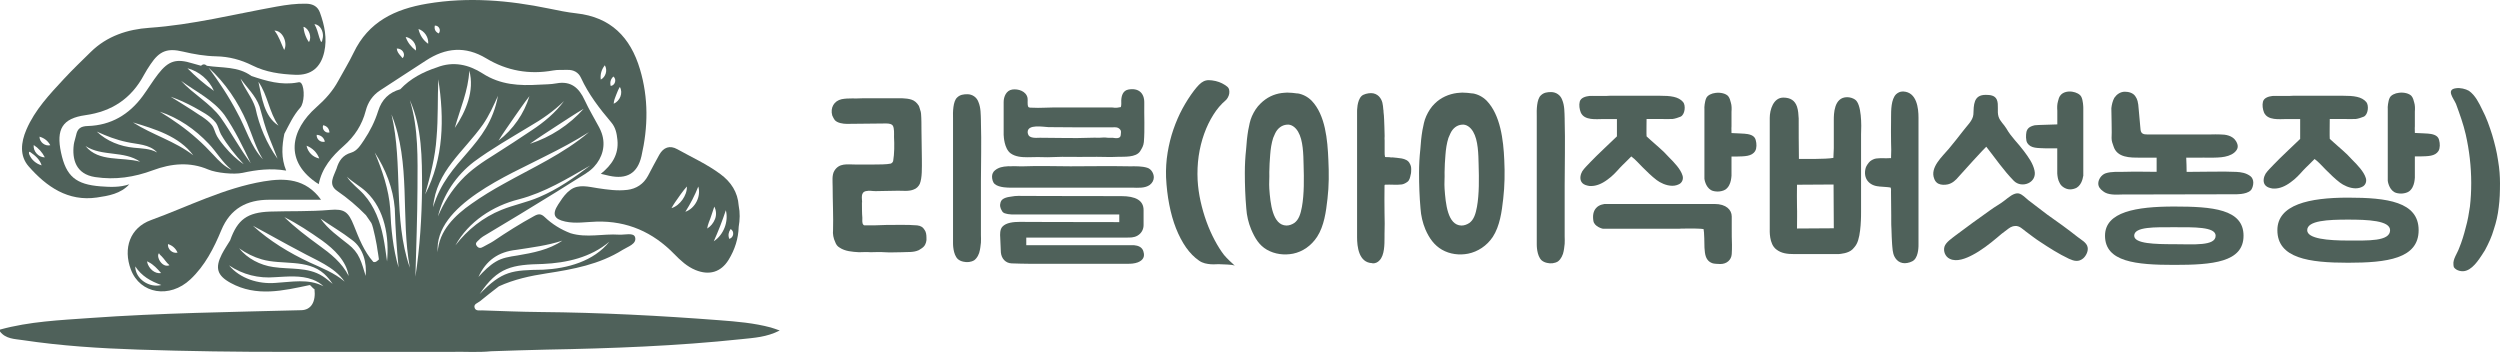 <svg width="499" height="71" viewBox="0 0 499 71" fill="none" xmlns="http://www.w3.org/2000/svg">
<path d="M113.392 38.246C113.36 38.282 113.328 38.319 113.301 38.355C113.333 38.319 113.36 38.282 113.392 38.25V38.246Z" fill="#4F615A"/>
<path d="M153.867 65.369C150.509 64.468 147.045 64.179 143.614 63.919C131.717 63.003 119.803 62.386 107.866 62.281C104.018 62.248 100.174 62.084 96.326 61.956C95.773 61.937 95.004 62.125 94.757 61.503C94.432 60.684 95.356 60.501 95.796 60.13C97.027 59.101 98.312 58.14 99.575 57.151C102.609 55.761 105.83 55.065 109.106 54.562C114.39 53.747 119.643 52.786 124.273 49.877C125.303 49.227 127.119 48.71 126.771 47.374C126.506 46.349 124.708 46.912 123.582 46.838C120.352 46.623 117.094 47.529 113.887 46.555C111.961 45.823 110.218 44.752 108.74 43.343C107.985 42.624 107.472 42.652 106.621 43.119C103.816 44.647 101.122 46.353 98.477 48.138C97.846 48.563 97.127 48.856 96.473 49.254C95.956 49.57 95.517 49.597 95.146 49.067C94.766 48.527 95.224 48.248 95.526 47.946C95.796 47.671 96.079 47.397 96.409 47.204C101.341 44.253 106.264 41.288 111.146 38.255C112.459 37.441 113.763 36.621 115.067 35.793C116.271 35.029 117.579 34.357 118.549 33.309C120.265 31.465 120.938 29.008 120.105 26.597C119.968 26.194 119.794 25.801 119.593 25.421C118.641 23.613 117.561 21.87 116.71 20.017C115.575 17.533 113.969 16.096 111.05 16.641C109.925 16.851 108.758 16.833 107.605 16.901C103.661 17.144 99.877 16.947 96.349 14.673C93.6 12.902 90.479 12.161 87.208 13.451C84.449 14.362 81.923 15.661 79.901 17.812C77.645 18.452 76.199 19.862 75.485 22.145C74.836 24.218 73.861 26.167 72.644 27.979C71.962 28.99 71.276 30.129 70.086 30.472C68.375 30.966 67.625 32.133 67.172 33.67C66.632 35.18 65.41 36.809 67.314 38.118C69.391 39.545 71.285 41.156 73.042 42.949C73.399 43.466 73.756 43.983 74.113 44.5C74.511 45.159 75.312 49.3 75.348 49.922C75.348 49.922 75.563 51.158 75.636 51.78C75.307 52.05 75.023 52.43 74.511 52.274C72.649 50.165 71.66 47.593 70.635 45.022C69.542 42.281 68.741 41.641 65.845 41.897C61.873 42.249 57.902 42.098 53.931 42.231C49.328 42.391 47.411 43.828 45.937 47.973C45.379 48.897 44.766 49.79 44.276 50.746C42.899 53.464 43.316 54.978 46.02 56.465C51.19 59.306 56.516 58.021 61.814 56.9C62.011 56.909 62.4 57.568 62.77 57.71C63.072 60.249 62.098 61.864 60.153 61.914C46.111 62.285 32.065 62.468 18.046 63.47C11.992 63.905 5.907 64.156 0 65.785V66.174C1.162 67.675 2.937 67.647 4.543 67.89C12.171 69.034 19.866 69.528 27.553 69.78C37.555 70.109 47.571 70.255 57.582 70.233C60.295 70.233 63.013 70.233 65.726 70.233C73.779 70.233 81.836 70.233 89.894 70.233C92.616 70.155 95.343 70.388 98.061 70.109C101.716 69.999 105.368 69.853 109.023 69.784C122.045 69.546 135.058 69.07 148.015 67.693C150.486 67.432 153.034 67.304 155.633 65.968C154.814 65.689 154.348 65.497 153.863 65.369H153.867ZM121.619 48.252C118.508 52.155 113.246 53.596 108.433 53.83C102.174 53.93 100.28 54.026 95.745 58.689C99.355 53.285 102.252 52.828 108.374 52.686C113.1 52.471 117.913 51.395 121.619 48.248V48.252ZM103.066 49.867C106.182 49.382 109.225 49.021 112.24 48.033C109.614 49.858 106.333 50.476 103.249 50.998C101.684 51.231 100.225 51.46 98.957 52.233C97.672 52.988 96.574 54.109 95.498 55.276C97.031 51.972 99.438 50.27 103.066 49.867ZM54.951 56.47C51.579 56.735 47.914 55.614 45.718 52.969C48.477 54.827 51.611 55.6 54.896 55.326C57.326 55.207 60.02 54.9 62.409 55.806C63.21 56.113 63.965 56.547 64.564 57.138C61.535 55.555 58.19 56.291 54.956 56.47H54.951ZM64.367 55.111C61.448 53.253 57.856 53.807 54.544 53.299C51.936 52.928 49.364 51.606 47.726 49.556C49.136 50.558 50.655 51.313 52.251 51.771C56.287 52.942 61.292 51.624 64.71 54.662C65.369 55.266 65.909 55.948 66.399 56.666C65.722 56.122 65.076 55.55 64.372 55.111H64.367ZM61.805 52.379C57.724 50.471 53.821 48.101 50.476 45.059C53.651 46.742 56.726 48.522 59.906 50.174C62.981 51.894 66.682 53.198 68.792 56.209C66.81 54.493 64.157 53.45 61.8 52.379H61.805ZM63.617 48.934C61.256 47.209 58.845 45.388 56.754 43.334C59.416 44.674 61.864 46.298 64.294 48.01C66.673 49.744 69.13 52.045 69.597 55.088C68.252 52.42 65.991 50.641 63.621 48.934H63.617ZM72.983 55.06C72.603 53.83 72.283 52.608 71.766 51.519C71.258 50.412 70.521 49.556 69.565 48.801C67.62 47.25 65.429 45.731 63.983 43.631C66.101 45.114 68.238 46.321 70.288 47.914C72.493 49.52 73.243 52.471 72.987 55.06H72.983ZM116.495 21.719C113.631 24.936 109.874 27.388 105.77 28.706C107.276 27.599 109.517 26.189 111.091 25.146C112.688 24.126 114.866 22.657 116.495 21.719ZM112.606 20.136C110.881 22.497 108.557 24.414 106.127 26.011C103.716 27.64 101.273 29.214 98.825 30.774C96.363 32.307 93.975 33.876 92.044 35.976C90.099 38.054 88.539 40.511 87.418 43.201C88.411 38.914 91.079 34.993 94.583 32.302C98.115 29.69 101.913 27.539 105.656 25.265C108.177 23.815 110.529 22.181 112.61 20.141L112.606 20.136ZM102.517 23.581C103.45 22.273 104.677 20.438 105.679 19.194C104.613 22.685 102.407 25.86 99.502 28.07C100.316 26.706 101.62 24.904 102.522 23.581H102.517ZM93.668 14.092C94.766 18.073 92.996 22.259 90.781 25.531C91.829 21.71 93.481 18.105 93.668 14.092ZM77.256 52.178C77.023 50.554 76.826 48.938 76.506 47.36C75.883 44.24 74.753 41.174 72.608 38.795C71.564 37.628 70.141 36.663 69.24 35.263C70.42 36.406 71.875 37.125 73.115 38.296C76.822 41.81 77.704 47.305 77.256 52.178ZM77.888 41.677C77.604 37.775 76.3 34.05 74.799 30.44C76.982 33.766 78.473 37.61 78.798 41.609C78.926 45.603 79.164 49.437 79.558 53.404C78.437 49.606 78.048 45.621 77.883 41.682L77.888 41.677ZM78.144 22.845C82.06 32.572 79.942 43.325 81.809 53.445C78.373 43.594 80.514 32.906 78.144 22.845ZM82.916 55.225C83.067 49.977 83.314 42.666 83.328 37.5C83.351 31.625 83.552 25.659 81.799 19.971C84.247 25.448 84.238 31.625 84.243 37.509C84.183 43.434 83.808 49.369 82.916 55.23V55.225ZM87.135 27.457C87.473 23.586 87.327 19.715 87.482 15.826C88.704 23.682 88.576 31.593 84.861 38.804C85.881 35.057 86.887 31.341 87.135 27.457ZM96.409 24.831C97.612 23.083 98.504 21.111 99.397 19.12C97.498 29.415 89.381 31.593 86.444 41.357C87.057 34.105 92.561 30.298 96.409 24.831ZM87.372 50.348C86.581 40.936 101.877 34.823 108.831 31.186C111.81 29.708 114.738 28.152 117.566 26.368C112.459 30.715 106.264 33.474 100.467 36.731C98.299 37.921 96.171 39.22 94.153 40.643C90.85 42.931 87.574 46.074 87.372 50.343V50.348ZM90.886 49.003C93.508 44.24 98.376 41.083 103.569 39.779C108.717 38.438 113.228 35.665 117.813 33.034C114.642 35.45 111.329 37.77 107.628 39.335C105.189 40.396 102.54 40.89 100.101 41.888C96.45 43.361 93.298 45.85 90.886 48.998V49.003Z" fill="#4F615A"/>
<path d="M63.145 21.404C58.043 25.901 56.547 32.261 63.616 36.768C64.243 33.547 66.252 31.195 68.572 29.159C70.781 27.214 72.268 24.936 73.001 22.104C73.431 20.429 74.359 19.038 75.814 18.077C78.857 16.069 81.936 14.106 84.984 12.106C88.927 9.521 92.862 9.123 97.067 11.658C101.158 14.124 105.646 14.929 110.4 14.065C111.338 13.895 112.322 13.978 113.287 13.95C114.5 13.918 115.46 14.444 115.955 15.52C117.478 18.823 119.661 21.664 121.994 24.41C122.868 25.434 123.106 26.601 123.239 27.933C123.527 30.884 122.113 32.925 119.926 34.695C120.612 34.855 121.107 34.979 121.605 35.089C125.092 35.844 127.247 34.617 128.038 31.154C129.361 25.37 129.461 19.587 127.741 13.827C125.833 7.426 121.903 3.422 115.049 2.663C113.205 2.461 111.379 2.082 109.563 1.706C101.519 0.05 93.471 -0.641 85.281 0.732C78.843 1.812 73.545 4.319 70.576 10.537C69.66 12.449 68.535 14.257 67.528 16.119C66.416 18.178 64.925 19.834 63.145 21.404ZM123.724 17.354C124.415 18.567 123.733 20.168 122.493 20.708C122.525 20.058 122.758 19.523 122.978 18.965C123.197 18.448 123.394 17.848 123.724 17.354ZM122.429 15.268C123.138 15.822 122.79 17.061 121.894 17.157C121.71 16.393 121.875 15.822 122.429 15.268ZM120.722 13.03C121.308 13.991 120.919 15.373 119.912 15.886C119.78 14.824 120.059 13.868 120.722 13.03ZM86.795 5.106C87.61 5.065 88.104 6.048 87.569 6.675C86.901 6.369 86.635 5.824 86.795 5.106ZM85.464 8.743C84.453 8.016 83.794 6.996 83.524 5.783C84.741 6.181 85.592 7.467 85.464 8.743ZM83.007 10.093C82.073 9.361 81.364 8.501 80.971 7.371C82.225 7.572 83.222 8.817 83.007 10.093ZM80.632 10.921C80.637 11.173 80.555 11.452 80.321 11.603C80.175 11.374 80.056 11.255 79.946 11.132C79.575 10.711 79.246 10.308 79.196 9.69C79.928 9.663 80.596 10.171 80.637 10.921H80.632ZM61.191 29.086C62.372 29.539 63.282 30.449 63.726 31.634C62.463 31.396 61.425 30.349 61.191 29.086ZM63.209 26.912C64.042 26.949 64.659 27.461 64.843 28.276C63.987 28.505 63.14 27.791 63.209 26.912ZM64.504 24.991C65.263 25.16 65.707 25.668 65.758 26.446C64.929 26.638 64.197 25.782 64.504 24.991Z" fill="#4F615A"/>
<path d="M19.354 39.422C21.66 39.083 24.099 38.676 25.806 36.786C23.893 37.431 22.004 37.34 20.091 37.198C15.127 36.818 13.196 35.189 12.185 30.472C11.183 25.8 12.436 23.636 17.03 22.991C22.356 22.245 26.231 19.656 28.752 14.929C29.146 14.193 29.603 13.488 30.07 12.797C31.832 10.175 33.401 9.558 36.494 10.294C38.69 10.816 40.918 11.196 43.165 11.242C45.732 11.296 48.097 11.928 50.367 13.062C53.066 14.417 55.999 14.81 58.95 14.929C62.093 15.053 64.02 13.493 64.72 10.368C65.324 7.668 64.779 5.051 63.86 2.512C63.42 1.295 62.482 0.778 61.16 0.741C59.151 0.691 57.179 0.961 55.221 1.313C46.775 2.832 38.438 4.955 29.818 5.55C25.504 5.847 21.363 7.174 18.119 10.368C16.33 12.129 14.509 13.863 12.802 15.703C9.915 18.814 6.973 21.902 5.262 25.887C4.182 28.399 3.871 31.104 5.724 33.213C9.284 37.262 13.571 40.268 19.359 39.422H19.354ZM64.454 7.407C64.244 8.67 64.12 8.688 63.736 7.476C63.466 6.565 63.256 5.669 62.761 4.827C63.969 4.918 64.578 6.337 64.454 7.407ZM60.657 5.367C61.197 5.568 61.581 6.108 61.773 6.634C61.97 7.211 61.993 7.847 61.668 8.4C61.462 8.135 61.334 7.892 61.21 7.654C60.886 6.968 60.648 6.25 60.597 5.49C60.588 5.467 60.584 5.422 60.542 5.444C60.524 5.39 60.616 5.358 60.661 5.367H60.657ZM56.722 9.979C56.081 8.62 55.72 7.288 54.782 6.103C56.466 6.122 57.463 8.601 56.722 9.979ZM10.039 28.985C8.991 29.246 7.875 28.354 7.884 27.278C8.845 27.558 9.554 28.111 10.039 28.985ZM6.726 28.944C7.705 29.594 8.41 30.367 8.95 31.41C7.692 31.428 6.58 30.193 6.726 28.944ZM6.086 30.39C7.037 31.058 7.957 31.849 8.309 33.007C7.207 32.691 6.264 31.895 5.843 30.824C5.816 30.747 5.779 30.646 5.784 30.568C5.784 30.495 5.834 30.422 5.761 30.344C5.848 30.257 6.012 30.335 6.086 30.39Z" fill="#4F615A"/>
<path d="M125.201 37.898C123.229 38.14 121.248 37.852 119.294 37.559C117.473 37.285 115.51 36.708 113.877 37.88C113.676 38.026 113.484 38.186 113.305 38.355C113.273 38.392 113.246 38.429 113.214 38.465C113.227 38.452 113.232 38.442 113.246 38.424C113.264 38.401 113.282 38.383 113.301 38.36C113.269 38.392 113.232 38.419 113.2 38.452C112.491 39.147 111.937 40.007 111.406 40.826C110.148 42.775 110.583 43.741 112.829 44.226C114.902 44.674 116.998 44.29 119.084 44.235C125.188 44.07 130.307 46.33 134.549 50.677C135.812 51.967 137.107 53.194 138.818 53.898C141.549 55.019 143.906 54.346 145.443 51.835C146.665 49.835 147.378 47.648 147.442 45.278C147.685 43.864 147.726 42.455 147.442 41.041C147.259 38.351 145.905 36.319 143.81 34.764C141.128 32.769 138.077 31.396 135.176 29.776C133.693 28.948 132.435 29.406 131.602 30.875C130.815 32.266 130.088 33.693 129.333 35.102C128.445 36.754 126.99 37.683 125.21 37.902L125.201 37.898ZM145.823 45.722C146.655 46.134 146.454 47.511 145.534 47.662C145.31 46.911 145.397 46.376 145.823 45.722ZM144.88 41.961C145.461 44.23 144.432 46.884 142.469 48.16C143.393 46.092 144.171 44.111 144.88 41.961ZM141.462 44.441C141.966 43.246 142.167 42.364 142.574 41.242C142.977 42.002 143.032 42.926 142.716 43.722C142.4 44.514 141.883 45.164 141.156 45.621C141.206 45.187 141.339 44.807 141.467 44.441H141.462ZM136.795 42.272C137.793 40.721 138.708 38.95 139.381 37.23C139.971 39.202 138.745 41.599 136.795 42.272ZM134.741 40.382C135.482 39.321 136.233 38.191 137.102 37.221C137.134 38.181 136.759 39.083 136.223 39.852C135.674 40.611 134.947 41.265 134.027 41.549C134.251 41.119 134.499 40.748 134.741 40.382Z" fill="#4F615A"/>
<path d="M26.121 53.797C27.946 58.67 33.858 59.654 38.003 55.76C40.918 53.024 42.684 49.533 44.184 45.923C45.969 41.627 49.259 39.879 53.697 39.87C57.083 39.861 60.468 39.87 64.083 39.87C61.013 35.605 56.831 35.5 52.626 36.205C44.729 37.532 37.582 41.22 30.133 43.933C25.933 45.461 24.538 49.57 26.121 53.802V53.797ZM33.528 48.714C34.43 49.007 35.052 49.561 35.441 50.425C34.439 50.668 33.405 49.734 33.528 48.714ZM31.744 50.549C31.881 50.855 32.078 50.965 32.266 51.162C32.865 51.766 33.153 52.37 33.821 52.933C32.856 53.377 31.899 52.393 31.648 51.528C31.547 51.235 31.483 50.787 31.739 50.544L31.744 50.549ZM29.511 52.136C29.493 52.233 29.566 52.26 29.616 52.292C30.66 52.804 31.382 53.628 32.151 54.498C30.861 54.726 29.703 53.573 29.392 52.407C29.374 52.31 29.406 52.155 29.516 52.136H29.511ZM32.206 56.89C29.84 57.513 27.008 55.71 26.995 53.171C28.267 55.111 30.065 56.131 32.206 56.89Z" fill="#4F615A"/>
<path d="M59.925 21.495C60.749 20.566 60.849 17.675 60.172 16.673C59.934 16.32 59.683 16.403 59.353 16.467C56.151 17.057 53.154 16.174 50.175 15.163C47.508 13.214 44.309 13.593 41.303 13.131C40.91 12.774 40.512 12.752 40.114 13.122C39.56 12.967 39.002 12.825 38.453 12.655C35.209 11.649 33.658 12.084 31.562 14.778C30.459 16.197 29.535 17.753 28.469 19.198C25.756 22.881 22.128 25.018 17.538 25.151C16.074 25.192 15.447 25.686 15.187 26.995C15.063 27.617 14.812 28.221 14.729 28.848C14.358 31.799 15.141 34.764 18.998 35.345C23.006 35.949 26.781 35.377 30.542 33.977C34.166 32.627 37.89 32.261 41.569 33.835C43.184 34.526 46.725 34.869 48.404 34.503C51.214 33.89 54.055 33.533 57.12 34.05C56.077 31.515 56.279 29.118 56.75 26.716C57.697 24.913 58.543 23.046 59.921 21.5L59.925 21.495ZM42.699 18.141C40.786 16.778 39.061 15.3 37.414 13.625C39.725 14.22 41.756 15.95 42.699 18.141ZM17.072 29.15C20.371 31.3 24.745 30.019 27.98 32.284C24.383 31.264 19.694 32.412 17.072 29.15ZM26.744 29.488C24.026 29.232 21.299 28.175 19.323 26.267C21.272 27.16 23.221 27.919 25.308 28.349C27.302 28.82 29.874 28.743 31.365 30.436C29.984 29.649 28.272 29.635 26.749 29.488H26.744ZM26.534 24.433C30.894 25.75 35.753 27.182 38.585 31.008C34.92 28.157 30.414 26.922 26.534 24.433ZM42.616 30.934C41.569 29.804 40.498 28.72 39.345 27.709C37.048 25.64 34.527 23.911 31.892 22.287C35.62 23.513 38.956 25.823 41.642 28.674C43.261 30.358 44.387 32.449 46.24 33.899C44.79 33.268 43.66 32.064 42.616 30.934ZM44.872 29.305C44.318 28.647 43.783 27.988 43.326 27.201C42.891 26.469 42.79 25.608 42.282 24.963C41.303 23.737 39.674 22.927 38.375 22.008C36.957 21.088 35.515 20.209 34.065 19.308C35.68 19.866 37.236 20.58 38.741 21.395C40.269 22.287 41.839 22.991 43.019 24.414C43.577 25.123 43.701 26.043 44.094 26.789C45.339 28.935 46.94 30.943 48.651 32.778C47.224 31.836 45.979 30.619 44.877 29.305H44.872ZM44.062 23.485C41.93 20.589 38.581 18.805 36.151 16.142C39.125 18.302 42.52 19.917 44.794 22.936C46.899 25.988 48.464 29.25 50.047 32.572C47.864 29.681 46.126 26.414 44.062 23.485ZM47.329 22.451C45.696 19.299 43.728 16.371 41.623 13.502C44.959 16.517 47.521 20.347 49.297 24.465C50.349 26.931 51.04 29.502 52.472 31.794C49.992 29.173 49.072 25.521 47.329 22.451ZM50.976 21.518C50.335 19.418 48.779 17.753 48.002 15.671C49.287 17.501 51.017 19.07 51.799 21.248C52.417 23.412 52.916 25.476 53.78 27.562C54.311 28.93 54.892 30.294 55.405 31.694C53.236 28.665 51.74 25.155 50.98 21.523L50.976 21.518ZM51.58 16.329C53.456 19.006 53.703 22.392 55.588 25.078C52.696 23.206 52.252 19.432 51.58 16.329Z" fill="#4F615A"/>
<path d="M172.043 40.377C172.043 41.05 172.043 42.697 172.124 43.463C172.124 43.8 172.043 44.565 172.298 44.809C172.298 44.89 172.472 44.983 172.553 44.983C173.818 44.983 175.593 44.983 176.858 44.902C178.842 44.902 181.116 44.821 183.065 44.983C183.831 45.064 184.249 45.401 184.504 45.83C184.84 46.248 184.921 46.839 184.921 47.431C185.003 48.104 184.747 48.742 184.504 49.079C184.249 49.415 183.831 49.67 183.402 49.926C182.299 50.436 181.209 50.262 180.025 50.343C179.016 50.343 177.577 50.425 176.521 50.343C175.674 50.262 174.491 50.343 173.737 50.343C172.982 50.262 172.217 50.343 171.463 50.343C170.117 50.262 168.678 50.169 167.576 49.415C167.112 49.16 166.856 48.742 166.694 48.278C166.357 47.605 166.183 46.677 166.276 45.911C166.357 43.382 166.195 39.878 166.195 37.221C166.195 36.211 166.021 34.947 166.531 34.1C167.506 32.499 169.107 32.835 170.627 32.835H174.514C175.187 32.835 177.043 32.835 177.763 32.661C178.018 32.58 178.18 32.406 178.273 32.151C178.528 30.712 178.528 28.774 178.447 27.335C178.447 26.744 178.528 25.56 178.192 25.061C178.018 24.806 177.6 24.644 176.881 24.644L169.026 24.725C168.272 24.725 167.123 24.551 166.624 23.971C166.45 23.715 166.288 23.46 166.114 23.043C165.696 21.523 166.45 20.13 168.017 19.794C169.362 19.539 170.72 19.713 172.066 19.62H178.436C179.538 19.62 180.803 19.539 181.893 19.875C182.485 20.049 182.995 20.467 183.413 21.14C183.494 21.395 183.587 21.604 183.668 21.94C183.75 22.196 183.842 22.451 183.842 22.695C183.924 23.623 183.924 25.143 183.924 25.99C183.924 27.765 184.005 29.911 184.005 31.733C184.005 33.554 184.086 35.446 183.587 36.71C183.332 37.221 182.914 37.639 182.404 37.813C181.476 38.23 180.211 38.068 179.283 38.068C178.018 38.068 175.779 38.149 174.769 38.149C173.841 38.149 173.76 37.975 172.832 38.149C171.729 38.404 172.077 39.623 172.077 40.388L172.043 40.377ZM195.468 50.425C195.387 50.633 195.294 50.807 195.213 51.016C195.039 51.353 194.795 51.689 194.459 51.944C193.821 52.327 193.02 52.408 192.301 52.234C191.883 52.153 191.5 51.979 191.198 51.724C190.189 50.796 190.224 48.603 190.224 48.522V23.657C190.177 22.346 190.224 20.235 191.024 19.481C191.616 18.889 192.335 18.808 193.09 18.808C194.064 18.808 194.946 19.399 195.283 20.328C195.793 21.511 195.747 22.822 195.793 24.122V24.33C195.921 28.635 195.793 32.185 195.793 36.235V46.909C195.793 47.419 195.839 47.918 195.793 48.429C195.712 49.102 195.665 49.74 195.457 50.413L195.468 50.425Z" fill="#4F615A"/>
<path d="M204.414 33.195C207.501 33.067 210.239 33.195 213.662 33.195C217.421 33.195 221.342 33.113 225.357 33.195H225.566C226.749 33.195 227.886 33.148 228.989 33.485C229.835 33.74 230.3 34.668 230.3 35.388C230.3 35.933 230.044 36.49 229.499 36.907C228.571 37.58 227.179 37.499 225.995 37.453H201.514C201.514 37.453 199.402 37.499 198.555 36.733C198.172 36.443 198.01 35.724 198.01 35.26C198.01 34.749 198.219 34.285 198.601 33.995C199.321 33.404 200.168 33.241 201.096 33.195C201.27 33.148 201.433 33.195 201.607 33.195C202.488 33.113 203.417 33.241 204.438 33.195H204.414ZM228.223 50.204C228.559 51.213 228.176 51.933 227.121 52.362C226.448 52.617 225.728 52.652 225.136 52.652H205.505C204.368 52.652 203.138 52.606 201.92 52.571C200.736 52.524 199.889 51.643 199.773 50.378L199.646 47.419C199.599 46.828 199.565 45.818 200.063 45.261C200.829 44.414 202.338 44.287 203.567 44.287C205.169 44.287 210.529 44.333 223.408 44.333V42.813H202.639C202.094 42.813 201.63 42.813 201.2 42.732C200.69 42.604 200.272 42.604 200.017 42.14C199.634 41.548 199.506 41.003 199.727 40.33C200.017 39.448 201.293 39.321 201.92 39.228C202.338 39.147 202.767 39.1 203.231 39.1C205.76 39.1 208.719 39.147 223.825 39.147C226.656 39.147 228.258 39.994 228.258 41.931V44.925C228.258 45.679 227.921 46.526 227.039 47.036C226.32 47.454 225.566 47.419 224.846 47.419H204.844V48.939H226.332C227.213 49.02 227.979 49.322 228.234 50.204H228.223ZM200.33 27.034V20.362C200.33 19.306 200.841 18.042 202.059 17.868C203.243 17.694 204.844 18.204 205.099 19.562C205.18 20.072 205.018 20.78 205.227 21.29C205.354 21.581 205.946 21.465 206.201 21.499C207.512 21.581 208.823 21.453 210.169 21.453H221.818C222.027 21.453 222.201 21.453 222.41 21.499C223.002 21.546 223.164 21.453 223.721 21.372C223.849 20.954 223.802 20.49 223.802 20.026C223.849 19.016 224.185 18.088 225.194 17.879C227.179 17.496 228.443 18.506 228.397 20.536C228.35 23.066 228.524 25.769 228.316 28.345C228.234 29.099 227.979 29.528 227.561 30.201C226.714 31.466 224.394 31.257 223.083 31.303C221.273 31.385 220.762 31.303 218.952 31.303C216.249 31.303 214.729 31.35 211.991 31.303C211.016 31.303 210.053 31.385 209.125 31.385C207.779 31.338 206.468 31.338 205.111 31.385C203.927 31.385 202.662 31.303 201.688 30.584C200.423 29.609 200.342 27.161 200.342 27.034H200.33ZM207.837 27.498C209.403 27.498 210.958 27.544 212.478 27.544C214.59 27.591 215.518 27.544 217.63 27.498C218.175 27.451 218.767 27.498 219.358 27.498C219.776 27.498 220.24 27.417 220.67 27.451C221.134 27.533 221.598 27.498 222.062 27.498C222.654 27.579 223.709 27.788 223.709 26.86C223.709 26.442 223.883 26.187 223.535 25.804C223.118 25.34 222.561 25.386 222.015 25.421H215.68C215.298 25.421 209.601 25.375 209.264 25.375C208.208 25.328 205.087 24.736 205.122 26.384C205.122 26.639 205.169 26.593 205.203 26.767C205.459 27.741 207.106 27.486 207.814 27.486L207.837 27.498Z" fill="#4F615A"/>
<path d="M246.517 53.035C246.123 52.896 245.612 52.815 244.997 52.803C244.382 52.792 243.918 52.768 243.605 52.745C243.385 52.722 243.094 52.722 242.758 52.745C242.422 52.768 242.062 52.768 241.679 52.745C241.296 52.722 240.902 52.652 240.496 52.559C240.089 52.455 239.695 52.281 239.335 52.026C238.384 51.376 237.514 50.494 236.736 49.392C235.959 48.278 235.298 47.002 234.729 45.575C234.161 44.136 233.72 42.558 233.383 40.829C233.047 39.101 232.838 37.291 232.745 35.411C232.687 33.717 232.791 32.069 233.058 30.457C233.325 28.844 233.708 27.289 234.219 25.816C234.729 24.342 235.332 22.95 236.029 21.662C236.736 20.363 237.49 19.191 238.303 18.112C238.662 17.636 239.01 17.241 239.312 16.928C239.625 16.615 239.927 16.383 240.24 16.232C240.554 16.081 240.89 16 241.273 16C241.656 16 242.108 16.058 242.642 16.174C243.118 16.29 243.547 16.441 243.93 16.638C244.313 16.835 244.638 17.044 244.916 17.265C245.137 17.439 245.276 17.648 245.334 17.903C245.392 18.158 245.392 18.413 245.357 18.68C245.311 18.947 245.218 19.214 245.079 19.457C244.939 19.713 244.788 19.91 244.614 20.049C243.709 20.815 242.909 21.755 242.189 22.904C241.47 24.041 240.855 25.305 240.356 26.698C239.857 28.09 239.486 29.575 239.254 31.153C239.034 32.731 238.964 34.332 239.045 35.968C239.126 37.372 239.324 38.776 239.637 40.191C239.95 41.595 240.345 42.953 240.82 44.264C241.296 45.575 241.841 46.793 242.445 47.93C243.048 49.067 243.675 50.065 244.324 50.9C244.464 51.074 244.638 51.26 244.835 51.469C245.032 51.678 245.241 51.887 245.45 52.084C245.659 52.281 245.856 52.467 246.042 52.629C246.227 52.803 246.366 52.942 246.482 53.047L246.517 53.035Z" fill="#4F615A"/>
<path d="M258.981 18.633C260.036 18.807 261.011 19.306 261.812 20.107C264.55 22.973 264.979 27.915 265.142 31.93C265.269 34.505 265.269 37.116 264.968 39.657C264.677 42.268 264.295 45.099 262.902 47.257C261.719 49.067 259.99 50.25 258.087 50.633C256.358 50.969 254.456 50.761 252.855 49.832C251.335 48.951 250.488 47.558 249.733 45.783C249.188 44.472 248.852 43.045 248.759 41.606C248.55 39.239 248.469 36.884 248.469 34.517C248.469 32.916 248.55 31.35 248.724 29.795C248.805 28.53 248.933 27.219 249.142 26.001C249.351 24.991 249.478 24.098 249.896 23.17C250.314 22.242 250.87 21.36 251.59 20.675C252.82 19.457 254.247 18.773 255.848 18.564C256.184 18.517 256.567 18.517 256.904 18.482C257.623 18.482 258.296 18.564 258.969 18.657L258.981 18.633ZM258.342 44.507C259.271 43.834 259.607 42.651 259.862 41.305C260.327 38.729 260.28 35.608 260.199 32.951C260.152 30.793 260.118 28.008 259.097 26.279C258.551 25.351 257.704 24.759 256.823 24.887C255.894 24.968 255.013 25.56 254.502 26.662L254.119 27.544C253.783 28.6 253.609 29.783 253.527 30.92C253.446 32.057 253.353 33.241 253.353 34.378C253.4 35.515 253.272 36.571 253.353 37.673C253.562 40.585 253.992 44.971 256.776 45.017C257.287 45.017 257.832 44.843 258.342 44.507ZM278.009 31.419C278.264 31.419 278.519 31.5 278.809 31.5C279.099 31.547 279.447 31.582 279.784 31.628C280.422 31.756 281.095 32.011 281.385 32.638C281.594 32.974 281.675 33.357 281.675 33.74C281.675 34.157 281.675 34.54 281.548 34.958C281.466 35.376 281.339 35.967 280.956 36.269C280.619 36.524 280.236 36.733 279.819 36.814C278.937 36.942 277.417 36.814 276.524 36.861C276.442 36.861 276.396 36.907 276.396 36.907C276.396 36.907 276.35 36.907 276.35 37.081C276.303 38.474 276.35 41.003 276.35 42.442C276.396 43.88 276.396 45.354 276.35 46.746V47.338C276.35 48.811 276.35 50.969 275.34 51.979C275.004 52.362 274.54 52.571 273.994 52.571C273.994 52.571 273.948 52.524 273.913 52.524C271.175 52.443 270.873 49.148 270.873 47.373V22.3C270.873 22.218 270.827 20.107 271.755 19.179C272.138 18.796 273.02 18.587 273.658 18.587C274.296 18.587 274.841 18.842 275.224 19.225C275.99 20.026 276.025 20.919 276.106 21.836C276.152 22.01 276.152 22.172 276.152 22.346C276.28 23.274 276.28 24.33 276.326 25.34C276.326 25.978 276.373 26.523 276.373 27.149C276.326 27.486 276.373 27.776 276.373 28.078V30.398C276.373 30.688 276.373 31.036 276.454 31.326C276.454 31.373 277.301 31.373 277.336 31.373C277.545 31.419 277.719 31.454 277.928 31.419H278.009Z" fill="#4F615A"/>
<path d="M293.917 18.634C294.973 18.808 295.948 19.307 296.748 20.107C299.487 22.973 300.078 27.916 300.252 31.93C300.38 34.506 300.334 37.117 300.044 39.657C299.754 42.268 299.371 45.099 297.978 47.257C296.795 49.067 294.939 50.251 293.036 50.633C291.307 50.97 289.404 50.761 287.803 49.833C286.283 48.951 285.274 47.559 284.508 45.784C283.963 44.472 283.626 43.045 283.533 41.607C283.324 39.24 283.243 36.884 283.243 34.517C283.243 32.916 283.324 31.35 283.498 29.795C283.58 28.531 283.707 27.22 283.916 26.001C284.125 24.992 284.253 24.099 284.682 23.17C285.1 22.242 285.656 21.36 286.376 20.676C287.594 19.457 289.207 18.773 290.808 18.564C291.144 18.518 291.527 18.518 291.864 18.483C292.583 18.483 293.256 18.564 293.929 18.657L293.917 18.634ZM293.279 44.507C294.208 43.834 294.544 42.651 294.799 41.305C295.263 38.729 295.217 35.608 295.136 32.951C295.089 30.793 295.055 28.009 294.034 26.28C293.488 25.352 292.641 24.76 291.759 24.887C290.831 24.969 289.984 25.56 289.485 26.663L289.102 27.544C288.766 28.6 288.592 29.784 288.511 30.921C288.429 32.058 288.337 33.241 288.337 34.378C288.383 35.515 288.255 36.571 288.337 37.673C288.546 40.586 288.928 44.971 291.713 45.018C292.224 45.018 292.769 44.844 293.279 44.507ZM311.971 50.668C311.89 50.877 311.797 51.051 311.716 51.26C311.542 51.596 311.298 51.933 310.962 52.188C310.323 52.571 309.523 52.652 308.815 52.478C308.397 52.397 308.015 52.223 307.713 51.968C306.703 51.039 306.738 48.847 306.738 48.765V23.228C306.692 21.917 306.738 19.805 307.539 19.051C308.131 18.46 308.85 18.378 309.604 18.378C310.579 18.378 311.46 18.97 311.797 19.898C312.307 21.082 312.261 22.393 312.307 23.692V23.901C312.435 28.206 312.307 32.974 312.307 37.024V47.153C312.307 47.663 312.354 48.162 312.307 48.673C312.226 49.346 312.18 49.984 311.971 50.657V50.668Z" fill="#4F615A"/>
<path d="M328.645 27.208C328.935 27.464 329.828 28.311 330.339 28.728C330.884 29.192 331.476 29.738 332.114 30.329C332.497 30.712 332.833 31.095 333.123 31.385C334.179 32.441 335.444 33.752 335.827 35.017C336.001 35.527 335.908 36.235 335.316 36.664C334.899 36.92 334.388 37.082 333.796 37.082C332.566 37.082 331.348 36.456 330.675 35.945C329.619 35.145 328.738 34.251 327.844 33.369C327.206 32.743 326.406 31.803 325.605 31.223L324.468 32.36C324.085 32.743 323.667 33.126 323.331 33.497C322.612 34.297 321.857 35.145 320.836 35.864C319.699 36.711 318.597 37.129 317.588 37.129C317.332 37.129 317.124 37.129 316.868 37.047C316.277 36.92 315.859 36.664 315.65 36.293C315.267 35.655 315.476 34.773 315.824 34.181C316.242 33.543 316.88 32.963 317.425 32.371C318.435 31.269 322.275 27.684 322.739 27.22V23.762H320.036C318.643 23.762 316.242 24.099 315.522 22.451C315.267 21.813 315.139 20.978 315.314 20.293C315.522 19.493 316.497 19.238 317.216 19.156C317.472 19.11 320.976 19.203 321.358 19.11H331.232C333.471 19.11 335.026 19.284 335.954 20.375C336.5 21.047 336.337 22.869 335.444 23.287C335.026 23.461 334.307 23.704 333.843 23.751C333.042 23.797 332.242 23.751 331.441 23.751H328.656C328.656 23.751 328.61 27 328.656 27.208H328.645ZM345.654 43.208V45.61C345.654 45.947 345.654 48.569 345.701 48.859C345.701 49.45 345.701 50.077 345.654 50.715C345.573 51.899 344.645 52.699 343.38 52.699C343.09 52.699 342.197 52.653 341.906 52.572C340.387 52.107 340.305 50.715 340.213 49.45C340.213 48.94 340.166 46.155 340.038 45.738C339.864 45.691 339.319 45.61 337.207 45.61C335.432 45.61 335.223 45.656 335.177 45.656H319.943C319.862 45.656 318.214 45.239 318.04 44.09C317.866 42.988 318.04 42.152 318.551 41.561C319.224 40.76 320.245 40.76 320.279 40.714H342.231C344.552 40.714 345.654 41.897 345.654 43.208ZM345.608 31.223V35.063C345.561 35.655 345.48 36.328 345.144 36.966C344.97 37.303 344.726 37.593 344.424 37.813C344.007 38.103 343.322 38.231 342.858 38.231C342.44 38.231 341.848 38.15 341.512 37.941C340.375 37.268 340.201 35.701 340.201 35.667V21.744C340.155 21.535 340.247 20.224 340.584 19.551C340.839 19.005 341.64 18.622 342.44 18.541C343.415 18.414 344.471 18.669 344.935 19.18C345.271 19.597 345.352 20.026 345.48 20.491C345.654 21.036 345.654 21.709 345.608 22.3V25.213C345.608 25.213 345.561 25.758 345.608 26.559C346.072 26.605 348.346 26.64 348.856 26.767C349.959 26.976 350.33 27.44 350.458 28.032C350.632 28.624 350.666 29.599 350.33 30.144C349.657 31.246 348.218 31.2 346.571 31.246H345.596L345.608 31.223Z" fill="#4F615A"/>
<path d="M366.027 23.959C366.027 22.823 366.027 19.4 368.684 19.4C369.229 19.4 369.821 19.574 370.25 19.864C371.596 20.746 371.561 25.015 371.468 26.825V42.315C371.468 42.651 371.515 47.002 370.586 48.684C370.412 49.067 369.948 49.566 369.786 49.74C368.939 50.587 367.384 50.669 367.001 50.715H358.137C356.791 50.715 355.561 50.587 354.552 49.787C353.078 48.684 353.241 45.993 353.241 45.61V23.53C353.241 21.929 353.96 19.481 355.944 19.481C357.383 19.481 358.265 20.073 358.682 21.291C358.937 22.045 358.972 22.892 359.019 23.658V23.739C359.019 24.54 359.019 30.364 359.065 31.722C359.61 31.722 364.507 31.803 365.945 31.513L366.027 29.575V23.959ZM366.027 45.563L365.98 36.827L358.682 36.873C358.636 38.057 358.682 40.075 358.682 41.259C358.729 42.106 358.682 44.809 358.682 45.61L366.027 45.563ZM375.053 37.21C373.116 37.082 371.805 35.643 372.396 33.497C372.524 33.079 372.942 32.487 373.278 32.186C373.615 31.93 373.998 31.722 374.462 31.64C375.343 31.513 376.399 31.64 377.328 31.559H377.455V31.385C377.502 29.993 377.502 29.819 377.455 28.392C377.455 26.953 377.409 25.48 377.455 24.087V23.495C377.455 22.022 377.455 19.817 378.465 18.808C378.847 18.471 379.265 18.263 379.81 18.263H379.892C382.63 18.39 382.932 21.685 382.932 23.449V48.777C382.932 48.859 383.013 51.017 382.05 51.898C381.667 52.281 380.785 52.537 380.193 52.537C379.555 52.537 378.975 52.281 378.592 51.864C377.873 51.098 377.792 50.216 377.71 49.288C377.71 49.114 377.664 48.951 377.664 48.742C377.583 47.861 377.583 46.805 377.536 45.784C377.49 45.146 377.49 44.566 377.49 43.974V42.999C377.49 41.816 377.444 39.542 377.444 38.358C377.444 38.068 377.49 37.685 377.362 37.43C376.608 37.302 375.796 37.302 375.042 37.221L375.053 37.21Z" fill="#4F615A"/>
<path d="M386.077 35.689C385.149 33.415 387.725 31.211 388.99 29.691C389.964 28.507 390.927 27.324 391.855 26.105C392.528 25.177 393.793 24.075 393.886 22.857C393.967 20.954 393.886 18.935 396.334 18.935C397.216 18.935 398.19 19.016 398.573 19.91C398.991 20.919 398.573 22.23 398.91 23.286C399.2 24.214 400.012 24.852 400.476 25.653C401.451 27.382 402.843 28.612 403.98 30.166C404.862 31.35 405.79 32.614 406.092 34.053C406.637 36.501 403.516 37.685 401.95 36.084C399.884 33.972 398.283 31.605 396.462 29.285C396.415 29.238 391.391 34.726 390.974 35.237C390.382 35.956 389.709 36.583 388.781 36.803C388.143 36.931 387.47 36.931 386.924 36.675C386.541 36.501 386.251 36.165 386.077 35.701V35.689ZM408.621 42.825C410.686 44.264 412.717 45.737 414.701 47.303C415.374 47.849 416.511 48.406 416.685 49.334C416.859 50.088 416.395 51.062 415.803 51.573C414.875 52.339 413.993 52.118 412.972 51.654C410.907 50.68 409.004 49.461 407.101 48.197C406.173 47.605 405.245 46.851 404.363 46.213C403.725 45.749 403.098 45.029 402.216 45.11C401.451 45.157 401.079 45.493 400.523 45.911C399.931 46.329 399.13 46.967 398.62 47.431C397.181 48.649 395.371 50.041 393.723 50.889C392.459 51.562 390.556 52.362 389.164 51.654C388.282 51.237 387.853 50.181 388.108 49.252C388.398 48.324 389.628 47.559 390.301 47.013C392.459 45.366 395.069 43.509 397.262 41.943C398.237 41.224 399.165 40.76 400.128 40.005C400.847 39.46 401.984 38.404 402.959 38.613C403.725 38.822 404.27 39.495 404.862 39.959L408.621 42.825ZM408.366 29.61C406.718 29.528 405.372 29.656 404.653 28.554C404.317 28.008 404.363 26.906 404.479 26.314C404.653 25.676 405.024 25.259 406.127 25.003C406.591 24.922 410.176 24.876 410.64 24.829V22.091C410.593 21.499 410.593 20.826 410.768 20.235C410.895 19.817 410.942 19.388 411.313 18.97C411.777 18.425 412.659 18.169 413.587 18.297C414.434 18.425 415.188 18.808 415.443 19.353C415.78 20.026 415.826 21.291 415.826 21.511V35.19H415.78C415.78 35.272 415.606 36.791 414.515 37.464C414.132 37.673 413.633 37.801 413.204 37.801C412.694 37.801 412.229 37.627 411.812 37.337C411.522 37.128 411.266 36.873 411.092 36.49C410.756 35.898 410.675 35.225 410.628 34.633V29.61H408.354H408.366Z" fill="#4F615A"/>
<path d="M449.168 35.144C449.551 35.434 449.759 35.944 449.759 36.455C449.759 37 449.551 37.72 449.214 38.021C448.332 38.868 446.128 38.775 446.047 38.775L423.549 38.822C422.285 38.868 420.718 38.95 419.79 38.184C419.152 37.72 418.815 37.255 418.815 36.617C418.815 35.852 419.407 34.889 420.289 34.587C421.472 34.204 422.737 34.332 424.002 34.297C426.74 34.216 427.633 34.297 430.464 34.297V31.466H427.134C425.197 31.466 422.575 31.512 421.855 29.192C421.646 28.6 421.472 28.182 421.472 27.544C421.554 26.953 421.426 22.184 421.426 21.592C421.507 20.873 421.681 20.153 422.018 19.527C422.482 18.854 423.201 18.309 424.129 18.309C424.849 18.309 425.731 18.517 426.195 19.19C426.403 19.48 426.578 19.828 426.659 20.165C426.786 20.629 426.833 21.14 426.868 21.639L427.25 25.862C427.332 26.744 427.923 26.836 428.596 26.836H441.22C441.812 26.79 442.531 26.836 443.204 26.836C444.213 26.836 445.606 27.045 446.29 28.148C446.836 29.029 446.801 29.749 445.954 30.468C444.561 31.605 442.241 31.443 440.547 31.477C440.083 31.477 439.572 31.431 439.108 31.477H436.37C436.416 32.359 436.451 33.589 436.451 34.309C439.572 34.309 443.97 34.181 446.371 34.309C447.3 34.355 448.355 34.517 449.156 35.155L449.168 35.144ZM433.968 41.224C441.603 41.224 447.81 41.734 447.81 47.048C447.81 52.362 441.603 52.873 433.968 52.873C426.334 52.873 420.161 52.281 420.161 47.048C420.161 42.279 426.369 41.224 433.968 41.224ZM433.968 45.354C430.128 45.354 425.986 45.226 425.986 47.048C425.986 48.649 430.116 48.742 433.968 48.742C437.82 48.742 442.241 49.16 442.241 47.048C442.241 45.238 437.855 45.354 433.968 45.354Z" fill="#4F615A"/>
<path d="M465.03 27.719C465.321 27.974 466.214 28.821 466.724 29.239C467.27 29.703 467.861 30.248 468.5 30.84C468.882 31.223 469.219 31.605 469.509 31.896C470.565 32.951 471.83 34.263 472.212 35.527C472.386 36.038 472.294 36.745 471.702 37.175C471.284 37.43 470.774 37.592 470.182 37.592C468.964 37.592 467.734 36.966 467.061 36.455C466.005 35.655 465.123 34.761 464.23 33.88C463.592 33.253 462.791 32.313 461.991 31.733L460.854 32.87C460.471 33.253 460.053 33.636 459.716 34.007C458.997 34.808 458.243 35.655 457.222 36.374C456.085 37.221 454.983 37.639 453.973 37.639C453.718 37.639 453.509 37.639 453.254 37.558C452.662 37.43 452.244 37.175 452.024 36.803C451.641 36.165 451.862 35.283 452.198 34.692C452.616 34.054 453.254 33.474 453.799 32.882C454.809 31.78 458.649 28.194 459.113 27.73V23.762H456.41C455.017 23.762 452.616 24.099 451.896 22.451C451.641 21.813 451.513 20.978 451.688 20.293C451.896 19.492 452.871 19.237 453.59 19.156C453.846 19.11 457.35 19.202 457.721 19.11H467.595C469.834 19.11 471.389 19.284 472.317 20.374C472.862 21.047 472.7 22.869 471.806 23.287C471.389 23.461 470.669 23.704 470.205 23.751C469.405 23.797 468.604 23.751 467.803 23.751H465.019C465.019 23.751 464.972 27.51 465.019 27.719H465.03ZM468.662 39.449C476.424 39.449 482.759 40.249 482.759 45.946C482.759 51.643 476.424 52.444 468.662 52.444C460.9 52.444 454.565 51.562 454.565 45.946C454.565 40.841 460.9 39.449 468.662 39.449ZM468.662 43.835C464.74 43.835 460.517 44.009 460.517 45.946C460.517 47.675 464.74 48.011 468.662 48.011C472.584 48.011 477.062 48.22 477.062 45.946C477.062 44.009 472.584 43.835 468.662 43.835ZM482.005 31.211V35.469C481.959 36.061 481.877 36.734 481.541 37.372C481.367 37.709 481.123 38.01 480.821 38.219C480.404 38.509 479.719 38.637 479.255 38.637C478.837 38.637 478.246 38.555 477.909 38.347C476.772 37.674 476.598 36.107 476.598 36.072V21.72C476.552 21.511 476.645 20.2 476.981 19.527C477.236 18.982 478.037 18.599 478.837 18.518C479.812 18.39 480.868 18.645 481.332 19.156C481.668 19.574 481.75 20.003 481.877 20.467C482.051 21.012 482.051 21.685 482.005 22.277V25.189C482.005 25.189 481.959 25.735 482.005 26.535C482.469 26.582 484.743 26.616 485.254 26.744C486.356 26.953 486.727 27.417 486.855 28.009C487.029 28.601 487.064 29.575 486.727 30.12C486.054 31.223 484.615 31.176 482.968 31.223H481.993L482.005 31.211Z" fill="#4F615A"/>
<path d="M489.706 52.78C489.578 51.724 490.506 50.506 490.843 49.531C491.388 48.22 491.818 46.793 492.154 45.436C492.572 43.997 492.792 42.605 493.001 41.212C493.175 39.692 493.256 38.126 493.256 36.525C493.256 33.276 492.873 29.981 492.154 26.814C491.69 24.783 490.971 22.799 490.216 20.734C489.706 19.597 488.186 17.868 490.216 17.613C491.063 17.485 492.119 17.74 492.792 18.123C494.057 19.005 494.823 20.571 495.449 21.883C496.296 23.484 496.888 25.178 497.433 26.906C497.944 28.635 498.361 30.283 498.617 32.058C498.907 33.752 498.999 35.26 498.999 36.571C498.999 38.219 498.953 39.901 498.744 41.386C498.57 42.953 498.234 44.38 497.77 45.772C497.352 47.246 496.714 48.603 495.994 49.949C495.147 51.26 493.883 53.453 492.316 53.998C491.469 54.335 490.251 54.045 489.787 53.325C489.741 53.117 489.706 52.989 489.706 52.78Z" fill="#4F615A"/>
</svg>
